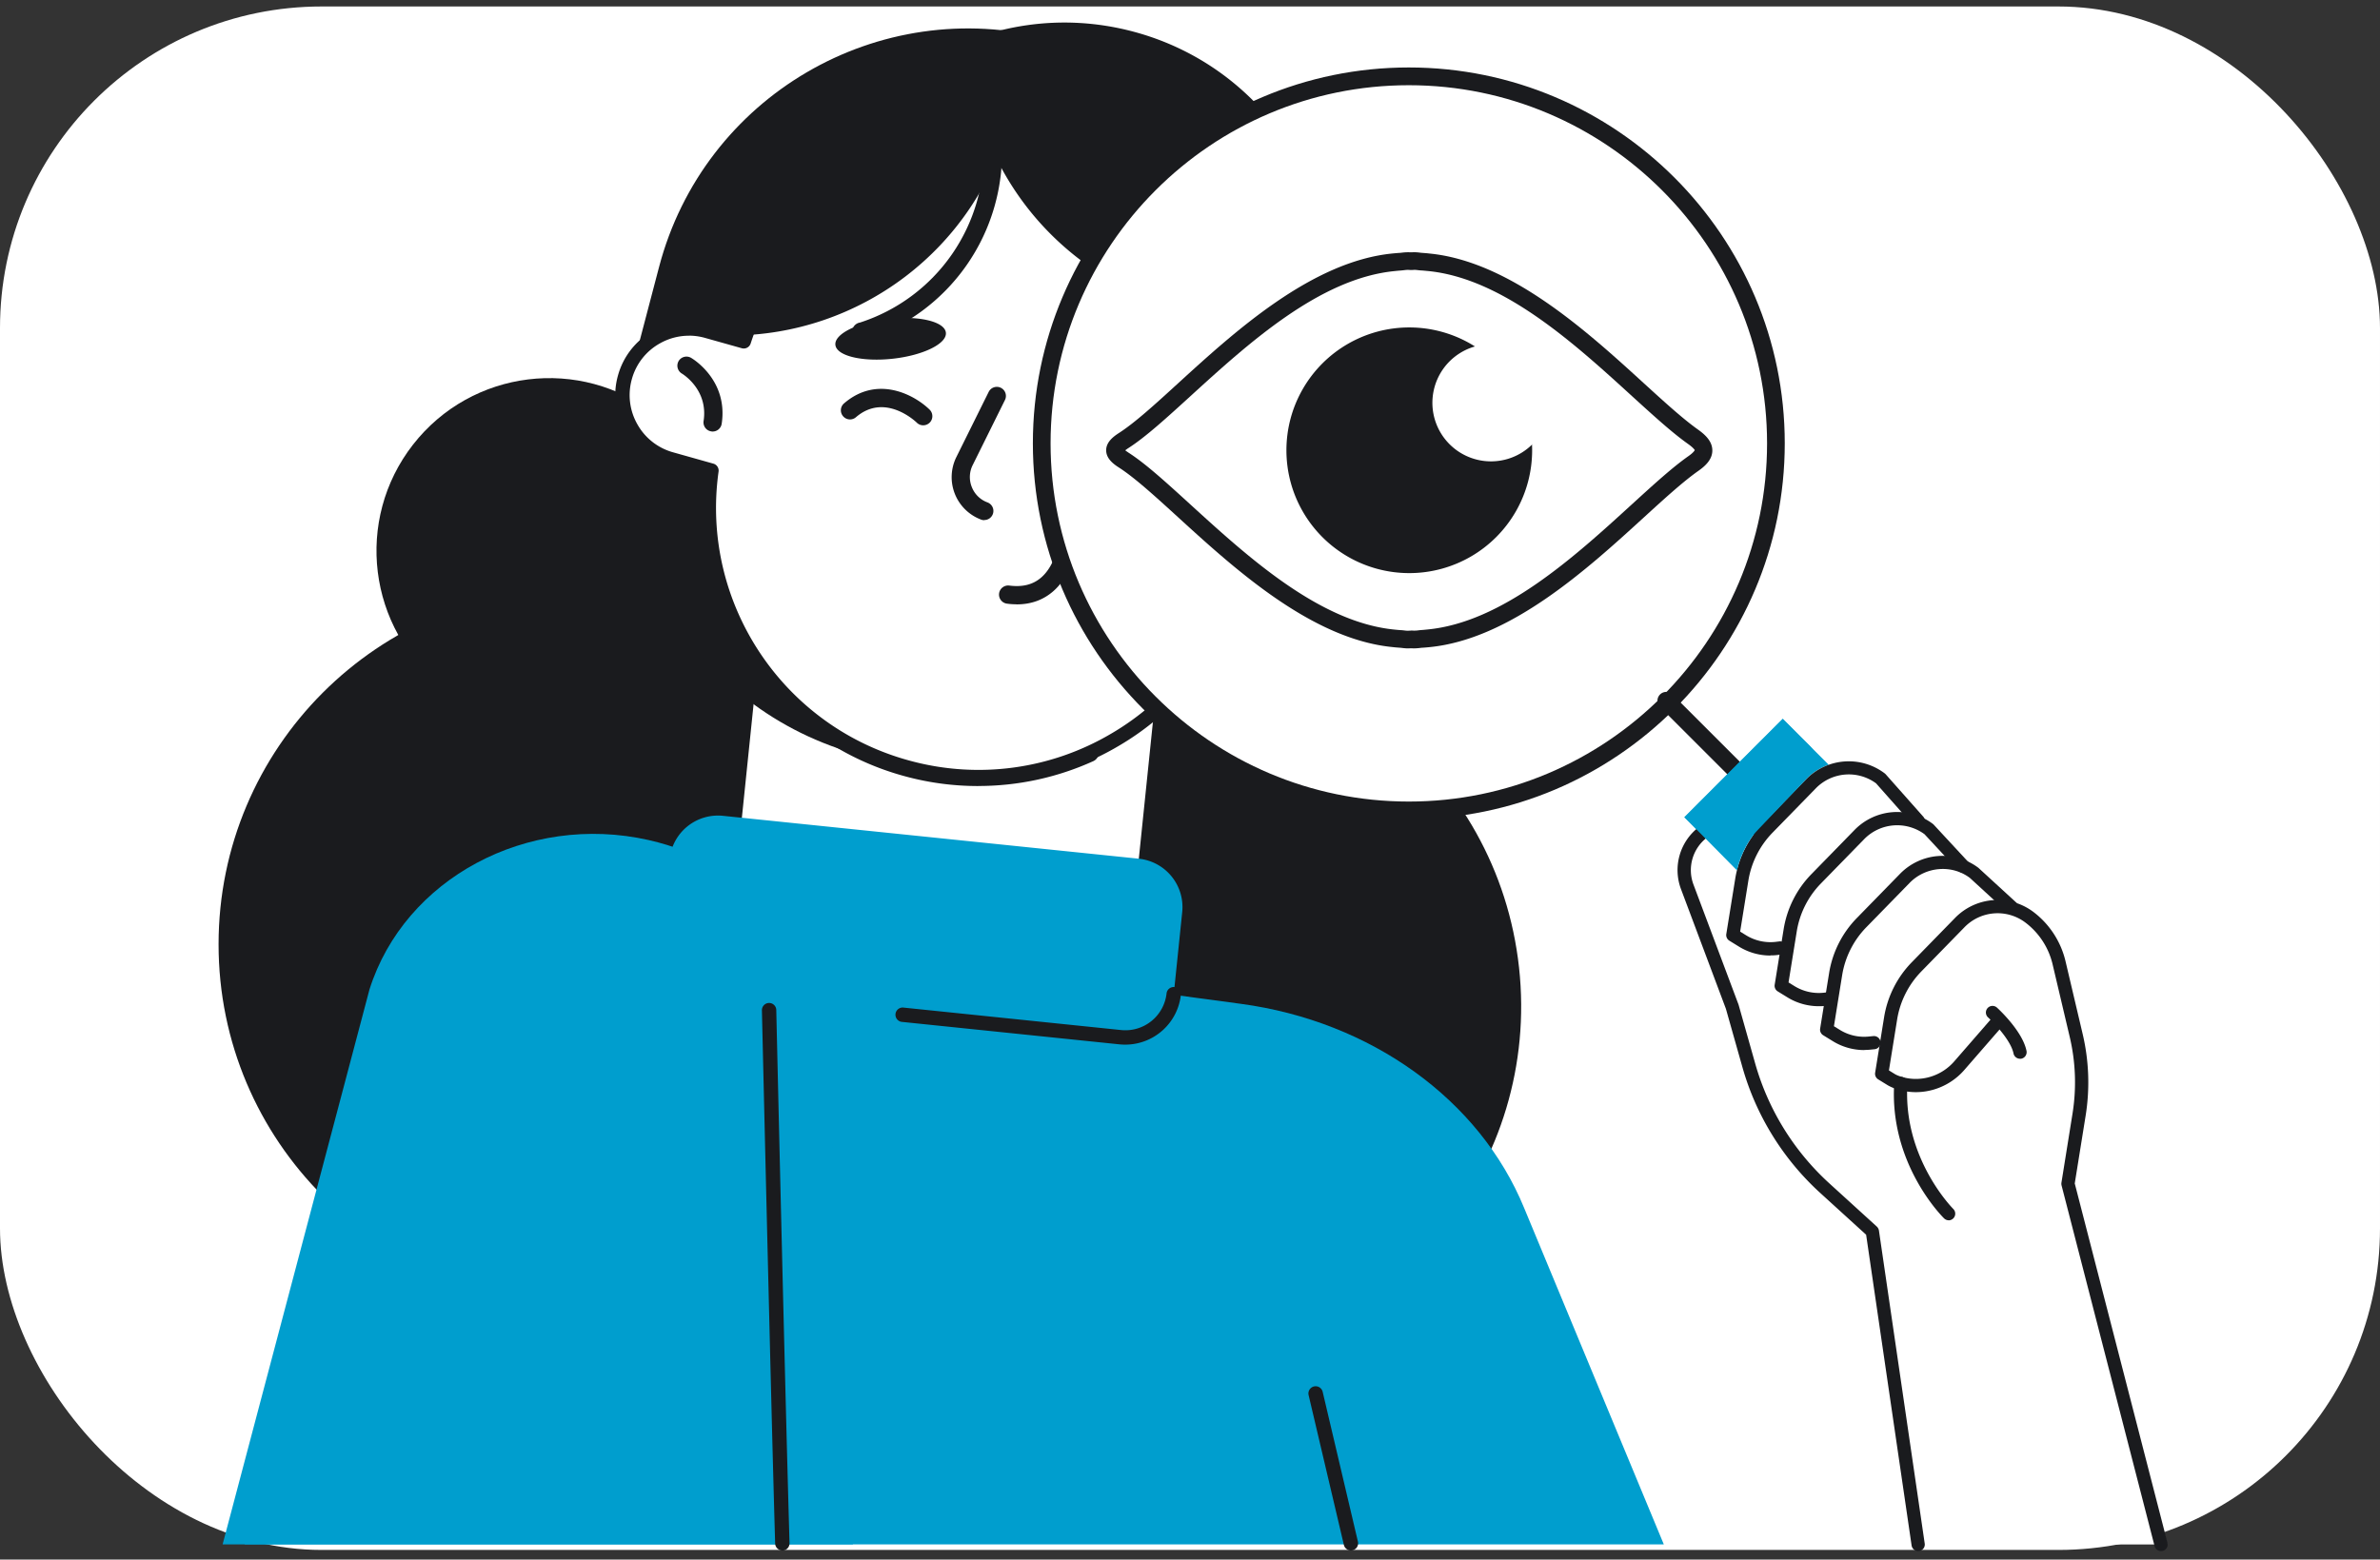 <svg xmlns="http://www.w3.org/2000/svg" fill="none" viewBox="0 0 148 97"><rect x="0" y="0" width="148" height="97" fill="#333333" stroke="none"/><rect width="148" height="96" y=".403" fill="#fff" rx="20"/><path fill="#1A1B1E" d="M35.73 80.873c12.226 0 22.137-9.912 22.137-22.138s-9.911-22.137-22.138-22.137c-12.226 0-22.137 9.911-22.137 22.137 0 12.227 9.911 22.138 22.137 22.138Z"/><path fill="#1A1B1E" d="M74.854 84.588c12.154-1.324 20.933-12.25 19.608-24.405-1.325-12.154-12.251-20.933-24.405-19.609C57.903 41.9 49.123 52.826 50.448 64.98 51.773 77.134 62.7 85.913 74.854 84.588Z"/><path fill="#009ECE" d="m15.216 96.062 6.66-27.337c1.895-7.472 10.1-12.371 18.753-11.21l36.532 4.921c8.089 1.088 14.847 5.955 17.612 12.684l8.691 20.938H15.212l.004.004Z"/><path fill="#1A1B1E" d="M42.623 40.873c3.651-4.677 2.82-11.428-1.857-15.08-4.677-3.65-11.428-2.819-15.08 1.858-3.65 4.677-2.82 11.428 1.858 15.079 4.676 3.651 11.427 2.82 15.079-1.857Z"/><path fill="#1A1B1E" d="M47.57 50.318c5.122-2.993 6.848-9.573 3.855-14.696-2.994-5.122-9.573-6.849-14.696-3.855-5.123 2.993-6.849 9.573-3.855 14.696 2.993 5.122 9.572 6.849 14.695 3.855Z"/><path fill="#fff" d="m73.082 35.428-25.492-2.63-2.845 27.578 25.492 2.63 2.845-27.578Z"/><path fill="#1A1B1E" d="M70.238 63.404h-.042l-25.491-2.629a.41.41 0 0 1-.363-.445l2.843-27.577a.41.41 0 0 1 .445-.362l25.492 2.629a.409.409 0 0 1 .363.445L70.64 63.04a.403.403 0 0 1-.403.363ZM45.19 60.01l24.684 2.546 2.761-26.773-24.684-2.547L45.19 60.01Z"/><path fill="#009ECE" d="M70.817 53.41 44.96 50.742a3.025 3.025 0 0 0-3.32 2.699l-.524 5.09a3.025 3.025 0 0 0 2.698 3.32l25.857 2.668a3.025 3.025 0 0 0 3.32-2.699l.525-5.09a3.025 3.025 0 0 0-2.699-3.32Z"/><path fill="#1A1B1E" d="M53.565 46.987C42.945 44.2 36.595 33.334 39.38 22.715l1.603-6.107C43.77 5.988 54.636-.362 65.255 2.424c10.62 2.785 16.97 13.652 14.184 24.271l-1.603 6.108c-2.785 10.62-13.652 16.97-24.271 14.184Z"/><path fill="#1A1B1E" d="M61.13 37.32c-8.86-2.325-14.16-11.395-11.835-20.255l.861-3.28C52.481 4.925 61.551-.375 70.411 1.95c8.86 2.324 14.159 11.394 11.835 20.254l-.862 3.28c-2.324 8.86-11.394 14.16-20.254 11.835Zm-.3 11.57c-1.476 0-2.951-.185-4.393-.564a17.224 17.224 0 0 1-10.562-8.015 17.205 17.205 0 0 1-1.801-13.137.566.566 0 1 1 1.096.288 16.096 16.096 0 0 0 1.681 12.276 16.075 16.075 0 0 0 9.87 7.492c3.593.944 7.434.614 10.805-.923a.57.57 0 0 1 .75.28.57.57 0 0 1-.28.75 17.29 17.29 0 0 1-7.175 1.55l.009.004Z"/><path fill="#fff" d="M84.982 25.331a4.137 4.137 0 0 0-4.273-4l-2.539.082c-1.673-5.312-5.95-9.68-11.736-11.197-8.633-2.266-17.46 2.638-20.184 11.02l-2.287-.643a4.14 4.14 0 1 0-2.25 7.97l2.518.708c-1.162 8.295 4.042 16.331 12.342 18.511 8.95 2.349 18.11-3.004 20.46-11.955l1.352-5.147c.086-.33.16-.663.226-.993l2.361-.078a4.137 4.137 0 0 0 4.002-4.273l.008-.005Z"/><path fill="#1A1B1E" d="M60.862 48.783c-1.467 0-2.938-.19-4.392-.568-8.304-2.18-13.715-10.138-12.721-18.614l-2.147-.606a4.563 4.563 0 0 1-2.757-2.172 4.556 4.556 0 0 1-.412-3.486 4.554 4.554 0 0 1 2.175-2.757 4.555 4.555 0 0 1 3.487-.412l1.875.527c2.959-8.402 11.913-13.178 20.584-10.907 5.645 1.479 10.087 5.645 11.942 11.171l2.2-.07a4.57 4.57 0 0 1 3.285 1.236 4.541 4.541 0 0 1 1.446 3.198 4.554 4.554 0 0 1-1.236 3.285 4.541 4.541 0 0 1-3.198 1.446l-2.007.066c-.053.239-.103.461-.16.672l-1.352 5.147a17.078 17.078 0 0 1-7.962 10.487 17.088 17.088 0 0 1-8.65 2.357ZM42.838 20.881c-.622 0-1.24.16-1.797.474a3.648 3.648 0 0 0-1.747 2.217 3.667 3.667 0 0 0 .334 2.806 3.669 3.669 0 0 0 2.217 1.752l2.517.708a.449.449 0 0 1 .322.495c-1.142 8.172 4.022 15.919 12.012 18.012a16.213 16.213 0 0 0 12.367-1.693 16.185 16.185 0 0 0 7.545-9.944l1.352-5.147c.078-.288.148-.606.219-.968a.452.452 0 0 1 .424-.363l2.361-.078a3.674 3.674 0 0 0 2.576-1.167 3.676 3.676 0 0 0 .997-2.645 3.674 3.674 0 0 0-1.166-2.576 3.659 3.659 0 0 0-2.646-.997l-2.538.082a.451.451 0 0 1-.441-.313c-1.698-5.394-5.967-9.466-11.423-10.895-8.35-2.193-16.978 2.522-19.644 10.726a.45.45 0 0 1-.549.293l-2.287-.643a3.684 3.684 0 0 0-1.01-.14l.005.004Z"/><path fill="#1A1B1E" d="M44.313 26.84c-.029 0-.058 0-.086-.009a.565.565 0 0 1-.474-.647c.296-1.945-1.286-2.909-1.352-2.95a.57.57 0 0 1-.202-.775.568.568 0 0 1 .775-.202c.095.054 2.316 1.38 1.904 4.1a.567.567 0 0 1-.56.483h-.005Zm14.506-6.153c.078.684-1.402 1.414-3.297 1.624-1.896.21-3.499-.173-3.573-.857-.078-.684 1.401-1.414 3.297-1.624 1.895-.21 3.498.173 3.573.857Zm14.563 2.691c-.219.655-1.867.688-3.676.078-1.81-.61-3.099-1.636-2.876-2.287.218-.655 1.866-.688 3.675-.078 1.81.61 3.1 1.636 2.877 2.287ZM57.41 26.453a.565.565 0 0 1-.396-.161c-.083-.083-1.99-1.888-3.787-.342a.564.564 0 0 1-.8-.062.564.564 0 0 1 .062-.8c2.073-1.784 4.389-.523 5.32.392a.57.57 0 0 1 .008.803.575.575 0 0 1-.404.17h-.004Zm10.643.107c-.037.94.413 1.718 1.01 1.743.598.024 1.113-.717 1.15-1.653.037-.94-.412-1.718-1.01-1.743-.597-.024-1.112.717-1.15 1.653Zm-6.848 5.794a.56.56 0 0 1-.198-.037 2.819 2.819 0 0 1-1.533-3.894l2.007-4.047a.565.565 0 1 1 1.013.502l-2.006 4.047a1.66 1.66 0 0 0-.058 1.364c.177.45.523.791.977.96a.566.566 0 0 1-.202 1.096v.009Zm2.023 5.233c-.198 0-.4-.012-.61-.041a.569.569 0 0 1-.49-.635.569.569 0 0 1 .634-.49c.837.107 1.492-.062 2.007-.52 1.253-1.116 1.228-3.556 1.228-3.58a.566.566 0 0 1 .556-.577c.314.008.573.243.577.556 0 .12.037 2.98-1.603 4.447-.626.56-1.397.844-2.3.844v-.004ZM45.45 20.836l-.008.029c7.945.012 15.21-5.312 17.32-13.356l.008-.03c-7.945-.011-15.21 5.313-17.32 13.357Z"/><path fill="#1A1B1E" d="M53.552 21.203a.575.575 0 0 1-.325-.104.579.579 0 0 1 .255-1.038 11.115 11.115 0 0 0 7.681-11.11l.565-.045.569-.025a12.253 12.253 0 0 1-8.572 12.293.577.577 0 0 1-.169.024l-.004.005Z"/><path fill="#1A1B1E" d="m78.508 19.78.008.03c-7.94.23-15.35-4.884-17.682-12.866l-.008-.029c7.94-.23 15.35 4.884 17.682 12.866Zm.502 7.55h-.053a.571.571 0 0 1-.515-.618c.252-2.74 2.728-3.494 2.831-3.523a.569.569 0 0 1 .322 1.092c-.083.024-1.842.585-2.024 2.542a.571.571 0 0 1-.564.515l.004-.008Z"/><path fill="#fff" d="M87.607 50.403c12.606 0 22.826-10.22 22.826-22.826S100.213 4.752 87.607 4.752s-22.825 10.22-22.825 22.825c0 12.607 10.219 22.826 22.825 22.826Z"/><path fill="#1A1B1E" d="M87.607 50.951c-12.89 0-23.378-10.488-23.378-23.378S74.717 4.196 87.607 4.196s23.378 10.487 23.378 23.377c0 12.89-10.488 23.378-23.378 23.378Zm0-45.651c-12.284 0-22.277 9.993-22.277 22.277 0 12.285 9.993 22.278 22.277 22.278s22.278-9.993 22.278-22.278c0-12.284-9.994-22.277-22.278-22.277Z"/><path fill="#1A1B1E" d="M108.669 49.187a.545.545 0 0 1-.387-.16l-5.053-5.053a.553.553 0 0 1 0-.778.552.552 0 0 1 .779 0l5.053 5.052a.55.55 0 0 1-.388.94h-.004Z"/><path fill="#009ECE" d="m104.744 50.833 6.119-6.12 14.899 14.9a1.833 1.833 0 0 1 0 2.587l-3.535 3.535a1.831 1.831 0 0 1-2.588 0l-14.898-14.9.003-.002Z"/><path fill="#fff" d="M105.269 27.161c-3.614-2.567-9.811-10.211-16.45-10.846-.128-.012-.256-.025-.388-.033-.16-.008-.317-.041-.478-.041-.07 0-.136.008-.206.008-.07 0-.136-.008-.206-.008-.16 0-.321.033-.478.041-.127.008-.26.02-.387.033-6.861.655-13.253 8.806-16.805 11.09-.709.457-.709.753 0 1.21 3.552 2.284 9.944 10.435 16.805 11.09.128.012.255.025.387.033.161.008.318.041.478.041.07 0 .136-.008.206-.008.07 0 .136.008.206.008.161 0 .322-.033.478-.041.128-.008.26-.02.388-.033 6.663-.639 12.886-8.34 16.492-10.88.848-.597.824-1.05-.042-1.664Z"/><path fill="#1A1B1E" d="M87.953 40.327c-.05 0-.099 0-.148-.004h-.116c-.16.013-.325 0-.49-.02a2.3 2.3 0 0 0-.169-.017c-.148-.012-.28-.02-.412-.037-5.031-.482-9.832-4.858-13.335-8.056-1.455-1.327-2.712-2.477-3.713-3.12-.367-.235-.783-.568-.783-1.067s.42-.832.783-1.067c1.001-.643 2.258-1.789 3.713-3.12 3.503-3.198 8.3-7.574 13.34-8.056.127-.012.263-.025.395-.033.07 0 .128-.013.181-.017.16-.02.326-.028.49-.02h.116c.16-.013.325 0 .486.02.058.009.112.013.17.017.148.012.28.02.411.037 5.032.482 9.833 4.858 13.335 8.056 1.307 1.191 2.436 2.221 3.38 2.893.416.297.898.713.894 1.306 0 .59-.491.998-.857 1.257-.952.668-2.094 1.71-3.417 2.918-3.502 3.198-8.299 7.574-13.339 8.056a10.01 10.01 0 0 1-.395.033c-.07 0-.128.013-.182.017a3.123 3.123 0 0 1-.342.024h.004Zm-.214-1.108c.062 0 .099 0 .14.004.095.004.19 0 .284-.012.079-.009.161-.021.244-.025.11-.008.234-.02.358-.033 4.677-.45 9.128-4.508 12.705-7.776 1.351-1.232 2.518-2.3 3.527-3.008.334-.235.383-.359.392-.371 0 0-.058-.132-.433-.396-.997-.709-2.147-1.76-3.482-2.975-3.577-3.264-8.028-7.327-12.7-7.772-.128-.012-.252-.025-.376-.033-.066 0-.148-.012-.226-.02-.095-.013-.19-.021-.285-.013a1.876 1.876 0 0 1-.263 0c-.095-.008-.19 0-.285.012-.078.009-.16.02-.239.025-.111.008-.235.02-.358.033-4.678.45-9.128 4.512-12.709 7.776-1.492 1.36-2.782 2.539-3.857 3.23a2.1 2.1 0 0 0-.202.145c.045.037.111.082.202.144 1.08.693 2.365 1.871 3.857 3.231 3.577 3.264 8.032 7.327 12.7 7.776.128.013.252.025.376.033.065 0 .148.012.226.02.095.013.19.021.285.013.04 0 .082-.004.123-.004l-.004-.004Z"/><path fill="#1A1B1E" d="M87.636 35.646a7.64 7.64 0 1 0 0-15.28 7.64 7.64 0 0 0 0 15.28Z"/><path fill="#fff" d="M96.246 25.956a3.643 3.643 0 1 0-7.09-1.673 3.643 3.643 0 0 0 7.09 1.673Zm30.2 30.76a3.745 3.745 0 0 0-1.046-.548c-.009-.012-.017-.025-.029-.037l-2.349-2.155a3.69 3.69 0 0 0-.655-.392l-2.123-2.29s-.033-.034-.053-.05a3.884 3.884 0 0 0-.536-.334c-.016-.037-.033-.078-.066-.111l-2.349-2.65s-.037-.037-.062-.054a3.698 3.698 0 0 0-4.866.367l-2.691 2.757-.074.078a3.357 3.357 0 0 0-3.924.149 3.37 3.37 0 0 0-1.1 3.865l2.79 7.438 1.022 3.614a16.758 16.758 0 0 0 4.854 7.85l2.84 2.584 2.827 19.265c.016.116.078-.066.177 0 .095.066.214.03.329 0h15.12c.103-.028.19.091.243 0 .058-.094.07.108.041 0l-5.761-22.458.672-4.204c.272-1.706.21-3.42-.185-5.097l-1.064-4.513a5.411 5.411 0 0 0-1.998-3.07l.016-.004Z"/><path fill="#1A1B1E" d="M110.095 59.432a3.72 3.72 0 0 1-1.954-.552l-.601-.371a.41.41 0 0 1-.19-.416l.556-3.445a6.353 6.353 0 0 1 1.727-3.429l2.691-2.757a3.7 3.7 0 0 1 4.867-.367c.02.017.041.033.062.054l2.349 2.65a.407.407 0 0 1-.038.58.408.408 0 0 1-.581-.036l-2.32-2.621a2.866 2.866 0 0 0-3.746.309l-2.69 2.757a5.544 5.544 0 0 0-1.505 2.983l-.511 3.173.367.227a2.885 2.885 0 0 0 1.83.412l.239-.029a.406.406 0 0 1 .453.363.415.415 0 0 1-.362.457l-.244.029c-.131.017-.267.02-.403.02l.004.009Z"/><path fill="#1A1B1E" d="M113.103 62.584c-.688 0-1.368-.19-1.953-.552l-.602-.37a.409.409 0 0 1-.189-.417l.556-3.445a6.338 6.338 0 0 1 1.726-3.429l2.691-2.757a3.7 3.7 0 0 1 4.867-.366c.021.016.037.033.054.05l2.13 2.299a.41.41 0 1 1-.601.56l-2.106-2.27a2.87 2.87 0 0 0-3.75.304l-2.691 2.757a5.52 5.52 0 0 0-1.504 2.984l-.511 3.173.367.227a2.889 2.889 0 0 0 1.833.412l.239-.03a.41.41 0 0 1 .454.363.416.416 0 0 1-.363.458l-.243.029c-.132.016-.268.02-.404.02Z"/><path fill="#1A1B1E" d="M115.93 65.312c-.684 0-1.368-.19-1.953-.552l-.602-.37a.409.409 0 0 1-.189-.417l.556-3.445a6.337 6.337 0 0 1 1.726-3.429l2.691-2.756a3.7 3.7 0 0 1 4.867-.367l2.349 2.155a.411.411 0 1 1-.556.606l-2.32-2.13c-1.117-.846-2.745-.722-3.75.308l-2.691 2.757a5.535 5.535 0 0 0-1.504 2.984l-.511 3.173.366.226a2.864 2.864 0 0 0 1.834.412l.243-.024a.41.41 0 0 1 .454.362.412.412 0 0 1-.363.454l-.239.024a3.216 3.216 0 0 1-.404.021l-.004.008Z"/><path fill="#1A1B1E" d="M134.383 96.474a.414.414 0 0 1-.4-.309l-5.785-22.434a.434.434 0 0 1-.008-.169l.688-4.29a12.291 12.291 0 0 0-.173-4.78l-1.064-4.512a4.57 4.57 0 0 0-1.693-2.6 2.87 2.87 0 0 0-3.779.284l-2.691 2.757a5.542 5.542 0 0 0-1.504 2.983l-.511 3.173.367.227c.074.045.214.115.482.19 1.154.325 2.419-.062 3.218-.985l2.419-2.782a.411.411 0 1 1 .622.54l-2.419 2.782c-1.009 1.162-2.604 1.648-4.063 1.236a2.967 2.967 0 0 1-.692-.28l-.602-.371a.409.409 0 0 1-.189-.416l.556-3.446a6.346 6.346 0 0 1 1.727-3.428l2.691-2.757a3.698 3.698 0 0 1 4.866-.367 5.408 5.408 0 0 1 1.999 3.07l1.063 4.513a13.1 13.1 0 0 1 .186 5.097l-.676 4.208 5.765 22.351a.41.41 0 0 1-.4.515Z"/><path fill="#1A1B1E" d="M121.18 75.899a.415.415 0 0 1-.289-.12c-.14-.136-3.424-3.432-3.098-8.419a.415.415 0 0 1 .436-.383c.227.016.4.21.384.437-.301 4.615 2.822 7.747 2.851 7.78a.415.415 0 0 1-.288.709l.004-.004Zm4.434-10.047a.414.414 0 0 1-.404-.33c-.165-.811-1.199-1.891-1.582-2.241a.41.41 0 1 1 .552-.61c.066.058 1.586 1.45 1.838 2.69a.413.413 0 0 1-.322.487c-.029.004-.053.008-.082.008v-.004Zm-6.334 30.622a.412.412 0 0 1-.408-.354l-2.827-19.323-2.843-2.588a16.76 16.76 0 0 1-4.855-7.85l-1.022-3.614-2.789-7.434a3.368 3.368 0 0 1 1.1-3.865 3.357 3.357 0 0 1 4.026-.083l.045.033a.41.41 0 1 1-.474.672l-.045-.033a2.547 2.547 0 0 0-3.045.062 2.552 2.552 0 0 0-.833 2.925l2.802 7.467 1.031 3.647a15.957 15.957 0 0 0 4.615 7.467l2.951 2.687a.45.45 0 0 1 .132.243l2.847 19.471a.41.41 0 0 1-.346.466c-.021 0-.041.004-.062.004Z"/><path fill="#009ECE" d="m104.742 50.832 6.119-6.12 1.669 1.67c.511.51.511 1.339 0 1.85l-3.185 3.35c-.511.51-1.064 1.405-1.336 2.55l-3.263-3.304-.004.004Z"/><path fill="#1A1B1E" d="M84.005 96.437a.452.452 0 0 1-.436-.346l-2.193-9.317a.448.448 0 1 1 .874-.206l2.192 9.317a.448.448 0 0 1-.437.552ZM69.986 64.974a3.56 3.56 0 0 1-.358-.016l-13.566-1.401a.448.448 0 0 1 .09-.89l13.566 1.4a2.577 2.577 0 0 0 2.827-2.299.448.448 0 0 1 .89.09 3.48 3.48 0 0 1-3.453 3.116h.004Z"/><path fill="#009ECE" d="m53.037 96.062-1.64-31.512c-.367-5.91-4.859-10.9-11.06-12.3-7.538-1.703-15.182 2.393-17.362 9.296l-9.132 34.512h39.194v.004Z"/><path fill="#1A1B1E" d="M48.652 96.437a.45.45 0 0 1-.449-.432c-.272-9.215-.816-32.926-.824-33.165a.447.447 0 1 1 .894-.02c.004.238.552 23.95.824 33.16a.448.448 0 0 1-.436.461h-.013l.004-.004Z"/></svg>